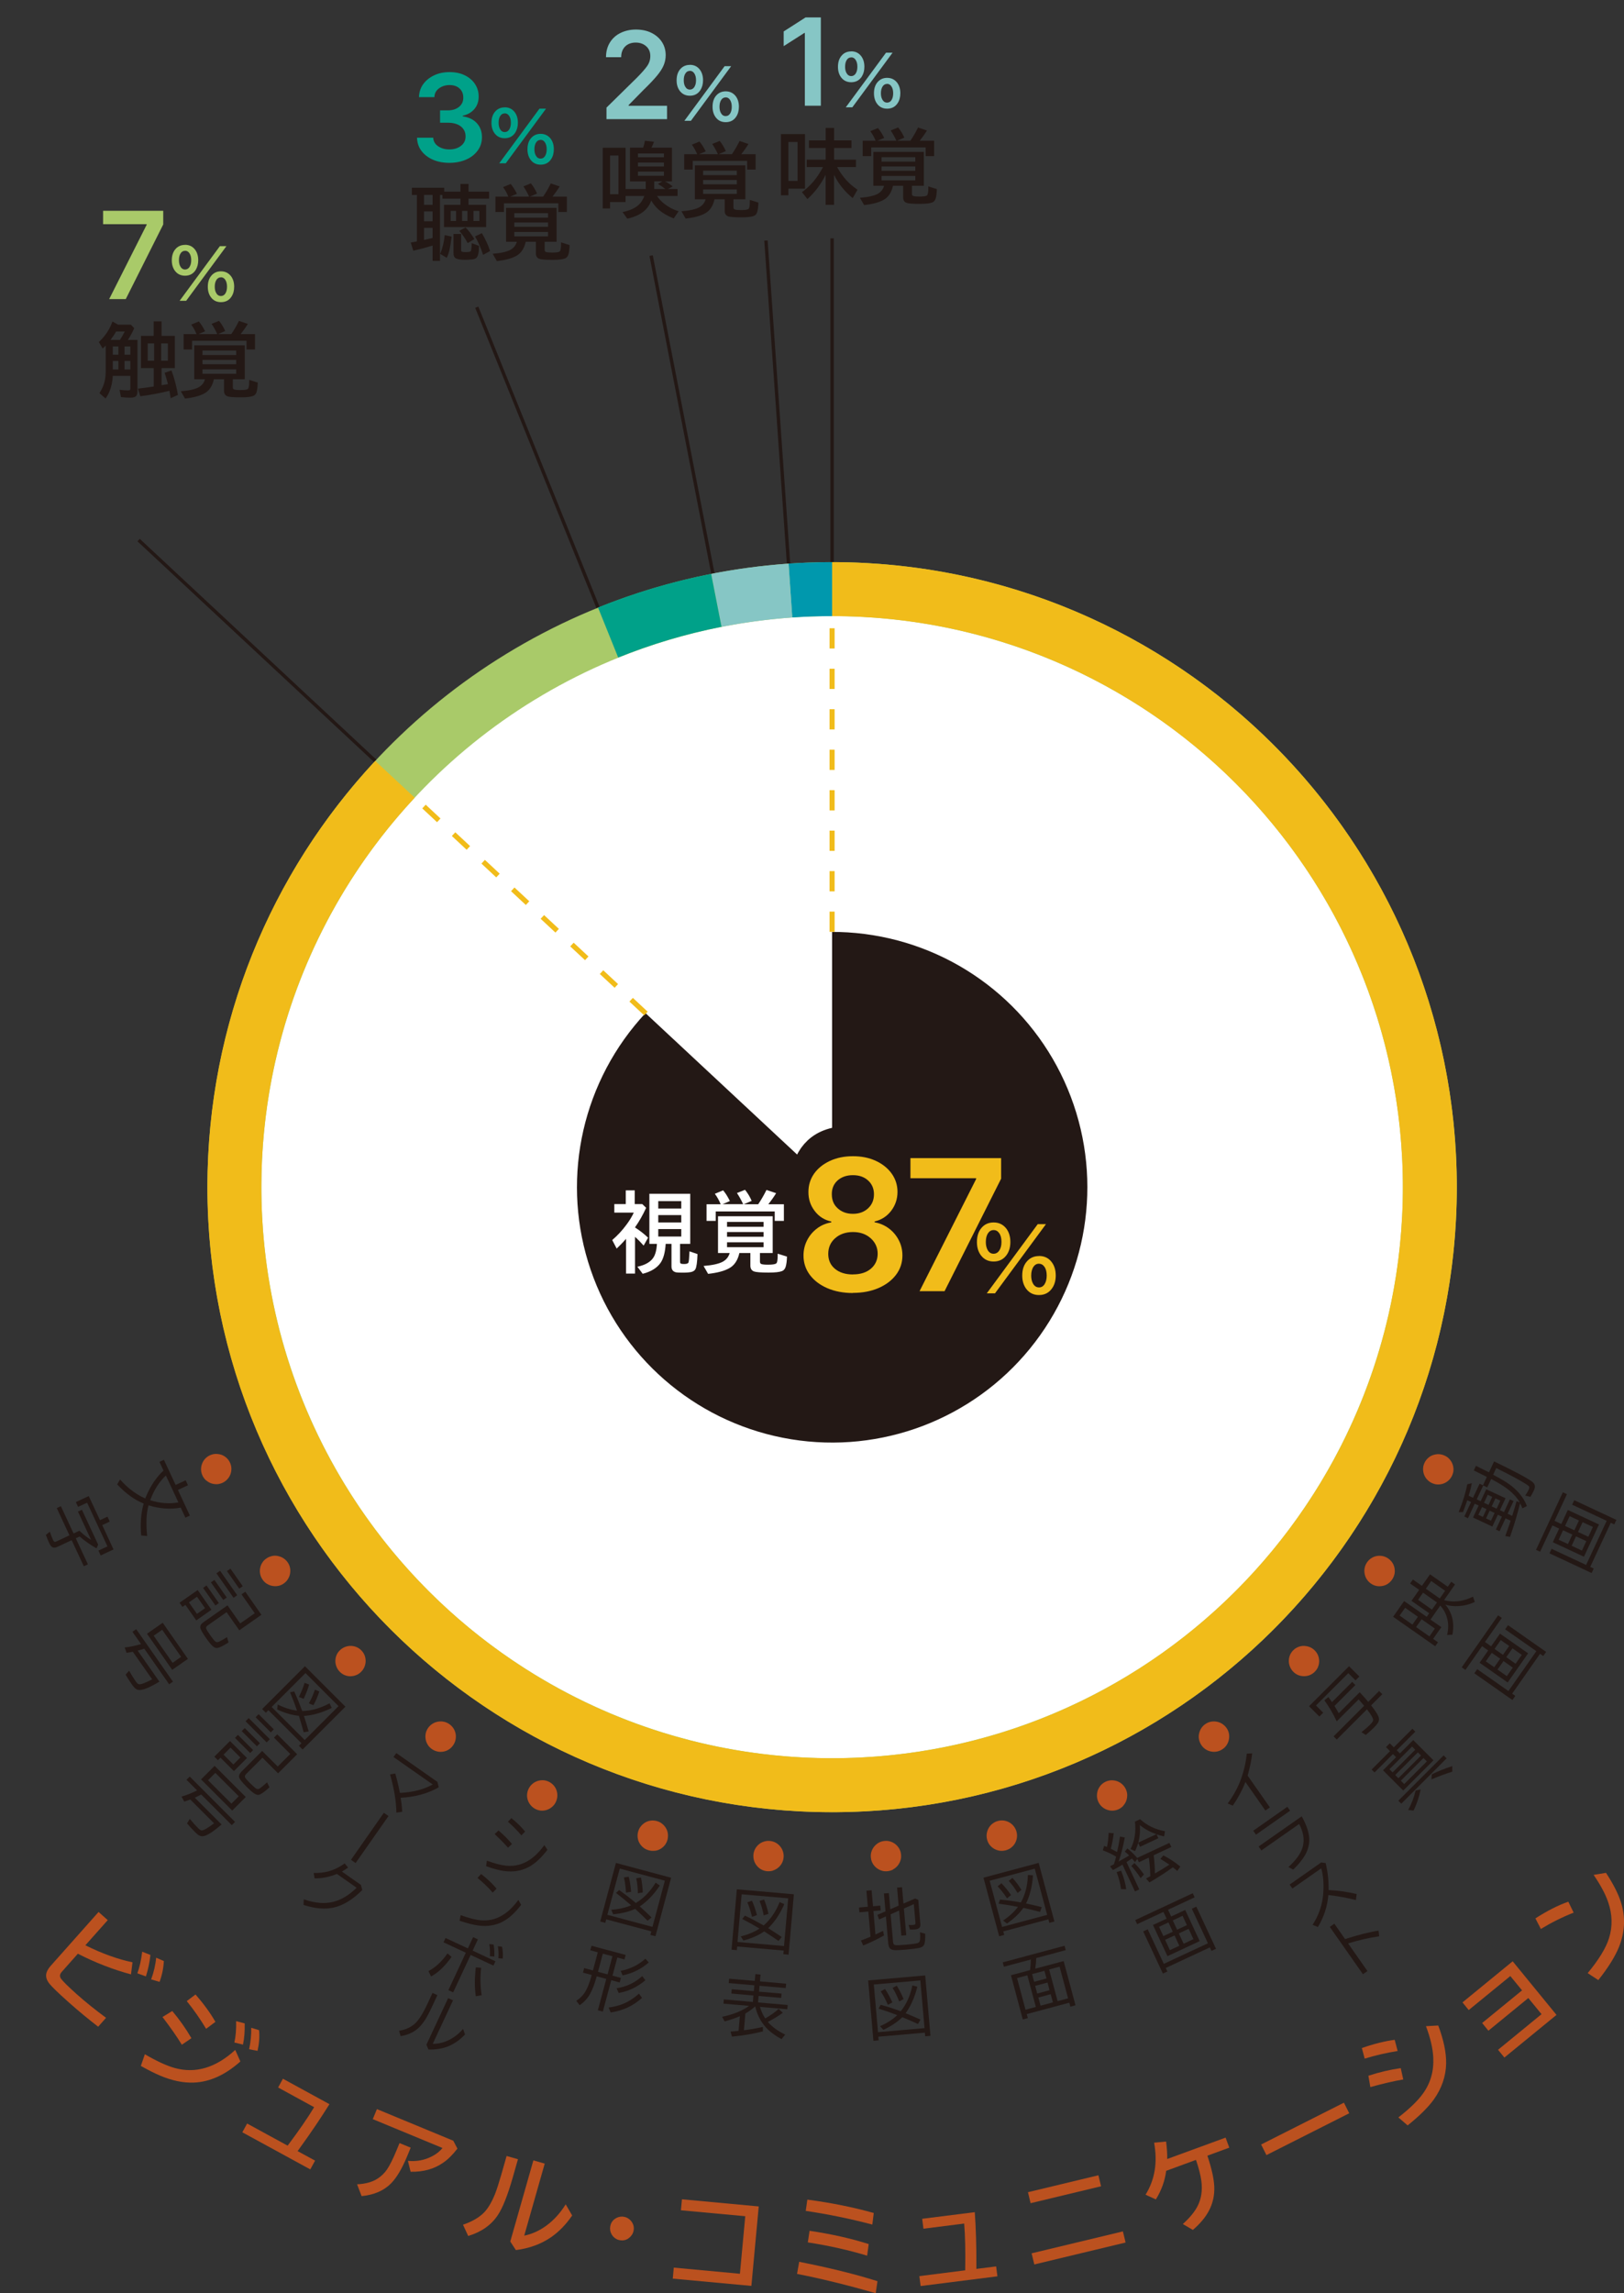 <?xml version="1.0" encoding="UTF-8"?>
<svg id="_レイヤー_2" data-name="レイヤー 2" xmlns="http://www.w3.org/2000/svg" viewBox="0 0 240.86 339.93">
  <rect x="0" y="0" width="240.86" height="339.93" fill="#333333" stroke="none"/>
  <g id="_情報90_視覚" data-name="情報90%視覚">
    <line x1="123.41" y1="175.98" x2="123.41" y2="35.33" fill="none" stroke="#231815" stroke-width=".5"/>
    <line x1="123.41" y1="175.98" x2="113.6" y2="35.66" fill="none" stroke="#231815" stroke-width=".5"/>
    <line x1="123.41" y1="175.98" x2="96.57" y2="37.89" fill="none" stroke="#231815" stroke-width=".5"/>
    <line x1="123.41" y1="175.98" x2="70.71" y2="45.54" fill="none" stroke="#231815" stroke-width=".5"/>
    <line x1="123.41" y1="175.98" x2="20.56" y2="80.06" fill="none" stroke="#231815" stroke-width=".5"/>
    <circle cx="123.41" cy="175.98" r="88.65" transform="translate(-1.34 .95) rotate(-.44)" fill="#fff" stroke="#a9ca69" stroke-width="8"/>
    <g>
      <g>
        <path d="M121.74,2.58v13.09h-2.37V4.88h-.07l-3.07,1.96v-2.18l3.25-2.08h2.26Z" fill="#86c6c5" stroke-width="0"/>
        <path d="M126.25,7.61c.63,0,1.12.24,1.49.73.31.42.46.94.46,1.56,0,.56-.13,1.04-.38,1.44-.36.57-.89.85-1.58.85-.61,0-1.1-.23-1.46-.68-.33-.42-.5-.95-.5-1.6,0-.77.22-1.37.67-1.8.34-.33.78-.49,1.29-.49ZM126.24,8.51c-.27,0-.49.12-.65.37-.17.25-.25.59-.25,1.02,0,.35.06.65.19.9.17.32.41.48.72.48.25,0,.46-.11.62-.32.19-.26.29-.61.29-1.06s-.09-.78-.27-1.04c-.16-.24-.38-.36-.64-.36ZM131.41,7.81h.97l-5.97,8.1h-.97l5.97-8.1ZM131.57,11.54c.61,0,1.09.23,1.46.68.33.42.5.95.5,1.6,0,.57-.13,1.06-.39,1.46-.36.56-.89.83-1.57.83-.63,0-1.13-.24-1.49-.73-.31-.42-.46-.94-.46-1.56,0-.76.22-1.35.65-1.77.35-.34.78-.51,1.31-.51ZM131.56,12.44c-.25,0-.46.11-.62.32-.19.26-.29.62-.29,1.06,0,.35.06.65.19.9.17.33.41.49.73.49.27,0,.49-.12.65-.37.17-.26.25-.6.25-1.02s-.09-.77-.27-1.03c-.16-.24-.38-.36-.64-.36Z" fill="#86c6c5" stroke-width="0"/>
      </g>
      <g>
        <path d="M119.39,19.88v8.09h-2.46v.98h-1.11v-9.07h3.57ZM116.93,21.05v5.77h1.36v-5.77h-1.36ZM124.16,24.77c.77,1.41,1.77,2.53,3.02,3.35l-.71,1.25c-1.18-.96-2.11-2.11-2.77-3.45v4.45h-1.25v-4.46c-.68,1.39-1.58,2.59-2.7,3.6l-.81-1.03c1.23-.87,2.28-2.11,3.12-3.71h-2.41v-1.11h2.81v-1.72h-2.48v-1.13h2.48v-1.85h1.25v1.85h2.57v1.13h-2.57v1.72h3.24v1.11h-2.78Z" fill="#231815" stroke-width="0"/>
        <path d="M135.25,27.54v1.18c0,.18.06.29.19.33.17.06.47.09.92.09.59,0,.96-.05,1.11-.16.14-.09.21-.47.21-1.14v-.21l1.27.4c-.02.62-.08,1.09-.18,1.4-.09.29-.26.49-.5.58-.35.14-.96.21-1.83.21-1.07,0-1.73-.05-2-.16-.32-.12-.49-.39-.49-.79v-1.73h-1.51c-.22,1-.68,1.69-1.38,2.08-.67.38-1.63.64-2.9.78l-.62-1.08c1.22-.1,2.09-.29,2.62-.58.49-.27.81-.66.96-1.2h-1.59v-5.03h7.49v5.03h-1.75ZM129.87,20.87c-.22-.54-.48-1.01-.79-1.42l1.13-.47c.33.39.64.88.93,1.46l-1,.42h2.81c-.28-.59-.56-1.1-.85-1.52l1.11-.45c.39.49.69,1,.91,1.51l-1.07.46h1.97c.39-.56.77-1.21,1.14-1.96l1.32.45c-.29.47-.64.97-1.07,1.51h2.13v2.28h-1.26v-1.29h-8.07v1.29h-1.26v-2.28h1.92ZM130.75,23.3v.66h5v-.66h-5ZM130.75,24.68v.64h5v-.64h-5ZM130.75,26.08v.66h5v-.66h-5Z" fill="#231815" stroke-width="0"/>
      </g>
    </g>
    <g>
      <g>
        <path d="M89.95,17.66v-1.71l4.54-4.46c.65-.66,1.14-1.21,1.47-1.67s.49-.96.49-1.51c0-.62-.21-1.1-.62-1.46s-.93-.54-1.55-.54-1.17.19-1.56.58-.59.92-.59,1.59h-2.25c0-.83.19-1.55.57-2.17s.9-1.09,1.57-1.42,1.43-.51,2.29-.51,1.65.16,2.31.49,1.18.78,1.55,1.35.56,1.22.56,1.96c0,.49-.09.97-.28,1.45s-.52,1-.99,1.57-1.13,1.27-1.98,2.09l-2.25,2.29v.1h5.7v1.98h-8.97Z" fill="#86c6c5" stroke-width="0"/>
        <path d="M102.32,9.61c.63,0,1.12.24,1.49.73.31.42.46.94.46,1.56,0,.56-.13,1.04-.38,1.44-.36.57-.89.85-1.58.85-.61,0-1.1-.23-1.46-.68-.33-.42-.5-.95-.5-1.6,0-.77.22-1.37.67-1.8.35-.33.78-.49,1.29-.49ZM102.31,10.51c-.27,0-.49.12-.65.37-.17.25-.25.59-.25,1.02,0,.35.06.65.19.9.17.32.41.48.72.48.25,0,.46-.11.62-.32.19-.26.29-.61.29-1.06s-.09-.78-.27-1.04c-.16-.24-.38-.36-.64-.36ZM107.47,9.81h.97l-5.97,8.1h-.97l5.97-8.1ZM107.63,13.54c.61,0,1.09.23,1.46.68.33.42.5.95.5,1.6,0,.57-.13,1.06-.39,1.46-.36.56-.89.83-1.57.83-.63,0-1.13-.24-1.49-.73-.31-.42-.46-.94-.46-1.56,0-.76.22-1.35.65-1.77.35-.34.78-.51,1.31-.51ZM107.62,14.44c-.25,0-.46.11-.62.32-.19.26-.29.62-.29,1.06,0,.35.06.65.19.9.17.33.41.49.73.49.27,0,.49-.12.65-.37.17-.26.25-.6.25-1.02s-.09-.77-.27-1.03c-.16-.24-.38-.36-.64-.36Z" fill="#86c6c5" stroke-width="0"/>
      </g>
      <g>
        <path d="M95.77,28.02v-1.13h-2.34v-5h1.96c.12-.36.21-.7.26-1.03l1.34.16c-.1.29-.22.58-.37.87h3.04v5h-1.03c.33.16.71.41,1.14.74l-.71.39h1.43v1.03h-3.05c.29.43.65.82,1.08,1.16.64.5,1.35.87,2.13,1.1l-.73,1.07c-.87-.34-1.6-.76-2.19-1.26-.43-.37-.81-.83-1.14-1.39-.19.54-.48,1-.87,1.38-.61.6-1.5,1.04-2.68,1.31l-.71-.98c1.02-.21,1.81-.56,2.37-1.05.36-.32.65-.76.86-1.34h-2.78v.9h-2.3v.95h-1.09v-9h3.39v6.12h2.99ZM90.48,23.05v5.74h1.25v-5.74h-1.25ZM94.62,22.75v.56h3.85v-.56h-3.85ZM94.62,24.1v.58h3.85v-.58h-3.85ZM94.62,25.44v.62h3.85v-.62h-3.85ZM97.03,28.02h1.65c-.36-.29-.72-.54-1.1-.76l.66-.38h-1.21v1.13Z" fill="#231815" stroke-width="0"/>
        <path d="M108.78,29.54v1.18c0,.18.06.29.19.33.17.06.47.09.92.09.59,0,.96-.05,1.11-.16.14-.09.21-.47.21-1.14v-.21l1.27.4c-.02.62-.08,1.09-.18,1.4-.09.29-.26.49-.5.58-.35.14-.96.21-1.83.21-1.07,0-1.73-.05-2-.16-.32-.12-.49-.39-.49-.79v-1.73h-1.51c-.22,1-.68,1.69-1.38,2.08-.67.38-1.63.64-2.9.78l-.62-1.08c1.22-.1,2.09-.29,2.62-.58.49-.27.81-.66.96-1.2h-1.59v-5.03h7.49v5.03h-1.75ZM103.4,22.87c-.22-.54-.48-1.01-.79-1.42l1.13-.47c.33.39.64.88.93,1.46l-1,.42h2.81c-.28-.59-.56-1.1-.85-1.52l1.11-.45c.39.49.69,1,.91,1.51l-1.07.46h1.97c.39-.56.77-1.21,1.14-1.96l1.32.45c-.29.47-.64.97-1.07,1.51h2.13v2.28h-1.26v-1.29h-8.07v1.29h-1.26v-2.28h1.92ZM104.28,25.3v.66h5v-.66h-5ZM104.28,26.68v.64h5v-.64h-5ZM104.28,28.08v.66h5v-.66h-5Z" fill="#231815" stroke-width="0"/>
      </g>
    </g>
    <g>
      <g>
        <path d="M66.65,24.14c-.92,0-1.74-.16-2.45-.47s-1.28-.75-1.7-1.31-.63-1.21-.65-1.95h2.4c.03.53.27.96.73,1.27s1.01.47,1.67.47c.7,0,1.27-.18,1.73-.54s.68-.83.67-1.41c0-.59-.23-1.08-.69-1.45s-1.12-.56-1.94-.56h-1.15v-1.83h1.15c.68,0,1.23-.17,1.66-.52s.64-.81.63-1.38c0-.55-.18-1-.55-1.34s-.86-.51-1.47-.51-1.13.16-1.57.48-.68.75-.69,1.31h-2.29c.02-.73.23-1.38.63-1.93s.95-.99,1.63-1.31,1.45-.47,2.29-.47,1.63.16,2.28.49,1.15.76,1.5,1.31.53,1.16.52,1.83c0,.73-.21,1.35-.64,1.85s-1.01.83-1.72.98v.1c.91.13,1.62.48,2.11,1.03s.74,1.23.74,2.05c0,.74-.2,1.39-.62,1.97s-.99,1.03-1.72,1.35-1.56.49-2.49.49Z" fill="#00a189" stroke-width="0"/>
        <path d="M74.86,15.91c.63,0,1.12.24,1.49.73.31.42.46.94.46,1.56,0,.56-.13,1.04-.38,1.44-.36.57-.89.85-1.58.85-.61,0-1.1-.23-1.46-.68-.33-.42-.5-.95-.5-1.6,0-.77.22-1.37.67-1.8.35-.33.78-.49,1.29-.49ZM74.85,16.81c-.27,0-.49.12-.65.37-.17.25-.25.59-.25,1.02,0,.35.06.65.19.9.17.32.41.48.72.48.25,0,.46-.11.62-.32.19-.26.29-.61.29-1.06s-.09-.78-.27-1.04c-.16-.24-.38-.36-.64-.36ZM80.01,16.11h.97l-5.97,8.1h-.97l5.97-8.1ZM80.18,19.84c.61,0,1.09.23,1.46.68.33.42.5.95.5,1.6,0,.57-.13,1.06-.39,1.46-.36.56-.89.83-1.57.83-.63,0-1.13-.24-1.49-.73-.31-.42-.46-.94-.46-1.56,0-.76.22-1.35.65-1.77.35-.34.78-.51,1.31-.51ZM80.17,20.74c-.25,0-.46.11-.62.32-.19.26-.29.62-.29,1.06,0,.35.06.65.19.9.17.33.41.49.73.49.27,0,.49-.12.65-.37.17-.26.25-.6.25-1.02s-.09-.77-.27-1.03c-.16-.24-.38-.36-.64-.36Z" fill="#00a189" stroke-width="0"/>
      </g>
      <g>
        <path d="M65.88,28.41h2.41v-1.14h1.2v1.14h3.05v1.03h-3.05v.92h2.61v3.3h-6.25v-3.3h2.44v-.92h-2.67v-.54h-.36v9.77h-1.1v-2.27c-1.04.32-2,.57-2.87.76l-.37-1.21c.32-.05.63-.11.91-.16v-6.89h-.74v-1.07h4.79v.58ZM64.16,28.89h-1.27v1.48h1.27v-1.48ZM64.16,31.34h-1.27v1.46h1.27v-1.46ZM64.16,33.78h-1.27v1.79c.54-.12.96-.21,1.27-.29v-1.51ZM65.29,37.63c.33-.8.56-1.72.67-2.78l1.02.22c-.1.86-.21,1.51-.31,1.95-.1.43-.23.83-.41,1.2l-.97-.58ZM66.84,31.27v1.49h.8v-1.49h-.8ZM67.26,34.68h1.13v2.36c0,.15.04.24.11.27.11.04.3.06.58.06.45,0,.7-.05.75-.16.07-.14.11-.47.13-1v-.16s1.08.39,1.08.39c0,.93-.13,1.52-.37,1.77-.12.12-.32.21-.61.24-.34.04-.71.06-1.12.06-.68,0-1.14-.08-1.39-.25-.19-.12-.29-.38-.29-.76v-2.82ZM69.36,36.03c-.39-.73-.81-1.33-1.24-1.81l.93-.5c.45.45.88,1.03,1.31,1.72l-1,.6ZM68.53,31.27v1.49h.8v-1.49h-.8ZM71.1,32.76v-1.49h-.88v1.49h.88ZM71.65,37.79c-.35-1.09-.75-2.01-1.2-2.74l1.02-.49c.56.96.97,1.85,1.21,2.65l-1.03.57Z" fill="#231815" stroke-width="0"/>
        <path d="M80.78,35.84v1.18c0,.18.06.29.19.33.17.06.47.09.92.09.59,0,.96-.05,1.11-.16.14-.09.21-.47.21-1.14v-.21l1.27.4c-.02.62-.08,1.09-.18,1.4-.09.29-.26.49-.5.58-.35.14-.96.21-1.83.21-1.07,0-1.73-.05-2-.16-.32-.12-.49-.39-.49-.79v-1.73h-1.51c-.22,1-.68,1.69-1.38,2.08-.67.38-1.63.64-2.9.78l-.62-1.08c1.22-.1,2.09-.29,2.62-.58.49-.27.81-.66.96-1.2h-1.59v-5.03h7.49v5.03h-1.75ZM75.4,29.16c-.22-.54-.48-1.01-.79-1.42l1.13-.47c.33.39.64.88.93,1.46l-1,.42h2.81c-.28-.59-.56-1.1-.85-1.52l1.11-.45c.39.49.69,1,.91,1.51l-1.07.46h1.97c.39-.56.77-1.21,1.14-1.96l1.32.45c-.29.47-.64.97-1.07,1.51h2.13v2.28h-1.26v-1.29h-8.07v1.29h-1.26v-2.28h1.92ZM76.28,31.6v.66h5v-.66h-5ZM76.28,32.98v.64h5v-.64h-5ZM76.28,34.38v.66h5v-.66h-5Z" fill="#231815" stroke-width="0"/>
      </g>
    </g>
    <g>
      <g>
        <path d="M16.19,44.34l5.56-11.02v-.09h-6.46v-1.98h8.92v2.02l-5.56,11.07h-2.46Z" fill="#a9ca69" stroke-width="0"/>
        <path d="M27.45,36.29c.63,0,1.12.24,1.49.73.31.42.46.94.46,1.56,0,.56-.13,1.04-.38,1.44-.36.57-.89.85-1.58.85-.61,0-1.1-.23-1.46-.68-.33-.42-.5-.95-.5-1.6,0-.77.22-1.37.67-1.8.35-.33.78-.49,1.29-.49ZM27.44,37.18c-.27,0-.49.12-.65.37-.17.25-.25.59-.25,1.02,0,.35.06.65.19.9.17.32.41.48.72.48.25,0,.46-.11.62-.32.19-.26.29-.61.29-1.06s-.09-.78-.27-1.04c-.16-.24-.38-.36-.64-.36ZM32.61,36.49h.97l-5.97,8.1h-.97l5.97-8.1ZM32.77,40.22c.61,0,1.09.23,1.46.68.33.42.5.95.5,1.6,0,.57-.13,1.06-.39,1.46-.36.56-.89.83-1.57.83-.63,0-1.13-.24-1.49-.73-.31-.42-.46-.94-.46-1.56,0-.76.22-1.35.65-1.77.35-.34.78-.51,1.31-.51ZM32.76,41.11c-.25,0-.46.11-.62.32-.19.26-.29.62-.29,1.06,0,.35.06.65.19.9.17.33.41.49.73.49.27,0,.49-.12.65-.37.17-.26.25-.6.25-1.02s-.09-.77-.27-1.03c-.16-.24-.38-.36-.64-.36Z" fill="#a9ca69" stroke-width="0"/>
      </g>
      <g>
        <path d="M18.97,50.39h1.42v7.59c0,.32-.06.55-.18.7-.14.18-.43.27-.87.27s-.93-.03-1.4-.09l-.21-1.08c.48.06.9.09,1.26.09.17,0,.27-.03.3-.08.03-.04.04-.12.04-.24v-1.83h-2.6c-.08,1.37-.44,2.48-1.07,3.35l-.91-.79c.4-.62.67-1.25.8-1.89.09-.44.13-.94.13-1.49v-3.67c-.14.15-.3.29-.46.43l-.56-.96c.93-.86,1.61-1.88,2.02-3.04l.83.47h1.91l.49.52c-.28.62-.59,1.2-.94,1.74ZM17.79,50.39c.3-.47.54-.89.71-1.25h-1.28c-.26.46-.54.87-.83,1.25h1.39ZM17.56,51.36h-.83v1.22h.83v-1.22ZM16.73,54.77h.83v-1.27h-.83v1.27ZM18.47,51.36v1.22h.86v-1.22h-.86ZM18.47,54.77h.86v-1.27h-.86v1.27ZM22.79,49.79v-2.15h1.17v2.15h1.97v4.78h-1.97v2.53c.19-.03.5-.08.95-.16-.14-.54-.3-1.1-.49-1.68l1.01-.35c.44,1.19.76,2.4.96,3.63l-1.07.49c-.07-.43-.13-.8-.19-1.1-1.46.36-2.9.63-4.32.81l-.35-1.13c.99-.12,1.77-.22,2.34-.32v-2.72h-1.89v-4.78h1.89ZM21.91,50.91v2.56h.95v-2.56h-.95ZM24.9,53.47v-2.56h-1v2.56h1Z" fill="#231815" stroke-width="0"/>
        <path d="M34.53,56.22v1.18c0,.18.06.29.19.33.17.06.47.09.92.09.59,0,.96-.05,1.11-.16.14-.09.21-.47.21-1.14v-.21l1.27.4c-.02.62-.08,1.09-.18,1.4-.09.29-.26.49-.5.58-.35.14-.96.21-1.83.21-1.07,0-1.73-.05-2-.16-.32-.12-.49-.39-.49-.79v-1.73h-1.51c-.22,1-.68,1.69-1.38,2.08-.67.38-1.63.64-2.9.78l-.62-1.08c1.22-.1,2.09-.29,2.62-.58.49-.27.81-.66.96-1.2h-1.59v-5.03h7.49v5.03h-1.75ZM29.15,49.54c-.22-.54-.48-1.01-.79-1.42l1.13-.47c.33.39.64.88.93,1.46l-1,.42h2.81c-.28-.59-.56-1.1-.85-1.52l1.11-.45c.39.49.69,1,.91,1.51l-1.07.46h1.97c.39-.56.77-1.21,1.14-1.96l1.32.45c-.29.47-.64.97-1.07,1.51h2.13v2.28h-1.26v-1.29h-8.07v1.29h-1.26v-2.28h1.92ZM30.03,51.97v.66h5v-.66h-5ZM30.03,53.35v.64h5v-.64h-5ZM30.03,54.75v.66h5v-.66h-5Z" fill="#231815" stroke-width="0"/>
      </g>
    </g>
    <path d="M58.58,115.52c-14.77,15.84-23.82,37.09-23.82,60.46,0,48.96,39.69,88.65,88.65,88.65s88.65-39.69,88.65-88.65-39.69-88.65-88.65-88.65" fill="none" stroke="#f1bc1a" stroke-width="8"/>
    <path d="M117.23,87.54c2.04-.14,4.1-.21,6.18-.21" fill="#fff" stroke="#0098ad" stroke-width="8"/>
    <path d="M106.25,88.99c3.59-.7,7.25-1.19,10.98-1.45" fill="#fff" stroke="#86c6c5" stroke-width="8"/>
    <path d="M90.19,93.76c5.13-2.07,10.5-3.68,16.05-4.77" fill="#fff" stroke="#00a189" stroke-width="8"/>
    <circle cx="123.41" cy="175.98" r="37.85" transform="translate(-70.06 269.61) rotate(-80.78)" fill="#231815" stroke-width="0"/>
    <g>
      <g>
        <path d="M30.56,219.45c-.22-.2-.4-.44-.53-.72-.13-.28-.2-.57-.21-.87s.04-.58.14-.86.25-.52.44-.74c.2-.22.44-.4.72-.53.28-.13.57-.2.87-.21.29,0,.58.04.85.13s.52.25.74.44c.22.2.4.44.53.72.13.28.2.57.21.87,0,.3-.04.58-.14.85-.1.27-.25.52-.45.74-.2.22-.44.4-.72.53-.28.13-.57.2-.86.21-.3,0-.58-.04-.86-.14-.27-.1-.52-.25-.74-.45Z" fill="#bb511f" stroke-width="0"/>
        <path d="M26.81,223.48c-.73.14-1.5.19-2.32.13-.85-.06-1.67-.22-2.46-.47-.33,1.17-.4,2.69-.2,4.55l-.89-.08c-.16-1.76-.03-3.34.37-4.73-1.37-.56-2.68-1.5-3.93-2.84l.43-.73c.47.54.96,1.01,1.48,1.43.76.6,1.49,1.05,2.19,1.36.02.01.04.02.06.03.59-1.5,1.36-2.74,2.29-3.73.12-.12.26-.26.42-.41l-.6-1.29.66-.31,1.74,3.73,1.49-.69.34.74-1.49.69,1.77,3.8-.66.31-.69-1.47ZM26.46,222.71l-1.86-3.99c-.98.93-1.74,2.11-2.28,3.56l-.04.11c1.43.45,2.82.56,4.18.32Z" fill="#231815" stroke-width="0"/>
        <path d="M11.8,227.77l-.56.26,1.8,3.86-.61.28-1.8-3.86-2.14,1c-.27.13-.5.14-.7.05-.18-.09-.34-.29-.49-.62-.16-.35-.33-.75-.5-1.21l.59-.48c.18.52.33.92.46,1.19.09.19.18.3.26.32.06.01.15-.01.27-.07l1.92-.9-1.88-4.04.61-.28,1.88,4.04.86-.4.07.06c.59.55,1.15.99,1.67,1.29l-1.95-4.19.59-.27,2.41,5.17-.25.55c-.92-.52-1.75-1.11-2.5-1.76ZM15.16,226.07l1.68,3.61-1.91.89-.33-.72,1.34-.62-3.02-6.48-1.34.62-.33-.71,1.91-.89,1.67,3.57,1.11-.52.34.73-1.11.52Z" fill="#231815" stroke-width="0"/>
      </g>
      <g>
        <path d="M39.59,234.78c-.25-.16-.47-.36-.64-.62-.18-.25-.3-.53-.36-.82s-.07-.58-.01-.87c.05-.29.15-.56.31-.81.15-.25.36-.47.62-.64.26-.18.53-.29.82-.36s.58-.07.86-.01.56.15.81.31c.25.16.47.36.65.61.18.25.3.53.36.82.06.29.06.58.01.87s-.15.55-.31.81-.36.47-.61.65-.52.3-.81.36-.58.06-.87.01c-.29-.05-.56-.15-.81-.31Z" fill="#bb511f" stroke-width="0"/>
        <path d="M31.36,238.62l-2.25,1.58-1.61-2.3-.44.3-.43-.62,2.69-1.88,2.04,2.92ZM29.22,236.69l-1.2.84,1.19,1.7,1.2-.84-1.19-1.7ZM33.61,238.98l-2.8,1.96c-.2.14-.28.3-.23.46.04.15.23.47.57.95.35.5.61.83.78.97.15.13.34.14.57.03.28-.13.67-.36,1.17-.67l.22.79c-.85.54-1.43.82-1.74.82-.21,0-.43-.1-.65-.31-.26-.25-.58-.65-.97-1.21-.53-.76-.81-1.27-.83-1.52-.03-.28.13-.54.47-.78l3.57-2.5,1.88,2.68,2.16-1.51-1.96-2.8.56-.39,2.39,3.42-3.28,2.3-1.88-2.68ZM30.63,235.02l1.83,2.61-.51.36-1.83-2.61.51-.36ZM31.8,234.2l1.83,2.61-.52.36-1.83-2.61.52-.36ZM32.64,232.84l2.54,3.63-.54.38-2.54-3.63.54-.38ZM34.18,232.53l1.82,2.6-.52.36-1.82-2.6.52-.36Z" fill="#231815" stroke-width="0"/>
        <path d="M21.41,244.39c-.34.11-.67.21-.99.29l3.22,4.6c-1.13.68-2.01,1.09-2.64,1.21-.35.07-.63.02-.86-.15-.16-.11-.35-.32-.56-.62-.36-.51-.68-1-.95-1.48l.52-.58c.35.62.68,1.15.98,1.58.18.25.33.39.47.42.27.06.93-.18,1.97-.72l-2.87-4.09c-.3.06-.61.11-.93.15l-.28-.79c.73-.07,1.54-.24,2.43-.5l-1.28-1.82.56-.39,5.45,7.78-.56.39-3.69-5.27ZM27.87,245.9l-2.33,1.63-3.74-5.35,2.33-1.63,3.74,5.35ZM24.05,241.59l-1.26.88,2.81,4.02,1.26-.89-2.81-4.02Z" fill="#231815" stroke-width="0"/>
      </g>
      <g>
        <path d="M51.14,248.32c-.27-.11-.52-.28-.74-.5-.22-.22-.38-.47-.49-.74-.11-.27-.17-.56-.17-.85s.05-.58.16-.85.27-.52.5-.74c.22-.22.47-.38.74-.49.27-.11.56-.17.85-.17s.57.05.85.16c.27.11.52.27.74.49.22.22.38.47.49.74s.16.56.16.85-.06.57-.17.85c-.11.27-.27.52-.49.74s-.46.39-.74.5c-.27.11-.56.16-.85.17-.29,0-.58-.05-.85-.17Z" fill="#bb511f" stroke-width="0"/>
        <path d="M51.23,252.99l-6.35,6.35-.55-.55.38-.38-4.9-4.9-.38.38-.55-.55,6.35-6.35,6,6ZM45.31,248.01l-5.02,5.02,4.9,4.9,5.02-5.02-4.9-4.9ZM44.06,253.59c-.3-.88-.65-1.79-1.04-2.73l.62-.13c.4.88.77,1.78,1.11,2.7l.07.2c1.34-.02,2.69-.4,4.05-1.14l.33.68c-1.17.58-2.32.96-3.45,1.12-.26.04-.49.06-.67.07.26.82.5,1.58.7,2.29l-.74.13c-.23-.85-.46-1.64-.69-2.36l-.02-.08c-1.01-.09-2.08-.4-3.23-.94l.09-.73c.98.49,1.94.79,2.88.91ZM44.33,251.55c.4-.82.68-1.52.84-2.1l.68.26c-.19.67-.46,1.37-.81,2.11l-.71-.27ZM45.8,252.51c.38-.67.68-1.35.9-2.04l.66.26c-.22.7-.51,1.38-.87,2.04l-.69-.27Z" fill="#231815" stroke-width="0"/>
        <path d="M36.63,260.6l-1.94,1.94-1.99-1.99-.38.38-.53-.53,2.32-2.32,2.52,2.52ZM34.19,259.06l-1.04,1.04,1.46,1.46,1.04-1.04-1.46-1.46ZM35.29,257.17l2.25,2.25-.44.44-2.25-2.25.44-.44ZM38.92,260.56l-2.42,2.42c-.17.17-.22.34-.15.5.07.14.31.42.73.84.44.43.75.71.93.82.17.1.36.08.57-.07.25-.18.6-.47,1.03-.87l.36.74c-.75.68-1.27,1.05-1.57,1.11-.21.04-.44-.03-.69-.19-.3-.2-.68-.54-1.16-1.02-.65-.65-1.01-1.11-1.08-1.36-.07-.27.04-.55.33-.85l3.08-3.08,2.31,2.31,1.86-1.86-2.42-2.42.49-.49,2.95,2.95-2.83,2.83-2.31-2.31ZM36.3,256.16l2.25,2.25-.45.45-2.25-2.25.45-.45ZM36.89,254.68l3.13,3.13-.47.47-3.13-3.13.47-.47ZM38.36,254.1l2.25,2.25-.45.45-2.25-2.25.45-.45Z" fill="#231815" stroke-width="0"/>
        <path d="M29.82,266.02c-.31.17-.62.32-.93.46l3.97,3.97c-.99.87-1.79,1.42-2.39,1.65-.33.13-.62.13-.88,0-.18-.08-.4-.26-.66-.52-.44-.44-.84-.87-1.19-1.29l.41-.67c.45.55.87,1.01,1.24,1.38.22.22.4.33.54.33.28,0,.88-.34,1.82-1.05l-3.53-3.53c-.28.11-.58.21-.89.31l-.41-.74c.7-.2,1.47-.5,2.31-.92l-1.57-1.57.48-.48,6.72,6.72-.48.48-4.55-4.55ZM36.45,266.38l-2.01,2.01-4.62-4.62,2.01-2.01,4.62,4.62ZM31.94,262.8l-1.09,1.09,3.47,3.47,1.09-1.09-3.47-3.47Z" fill="#231815" stroke-width="0"/>
      </g>
      <g>
        <path d="M64.87,259.63c-.29-.06-.56-.18-.82-.36-.25-.18-.46-.39-.61-.64-.16-.25-.26-.52-.31-.81-.05-.29-.05-.58.01-.87.06-.29.18-.56.36-.82.18-.25.4-.46.65-.61.25-.16.52-.26.81-.31.29-.05.58-.05.87.01.29.06.56.18.82.36.25.18.46.39.62.65.16.25.26.52.31.81.05.29.04.57-.02.86s-.18.56-.36.82c-.18.26-.39.46-.64.62-.25.16-.52.26-.81.31s-.58.05-.87-.01Z" fill="#bb511f" stroke-width="0"/>
        <path d="M58.77,259.86l6.11,4.28.19.8c-1.61.92-3.49,1.44-5.64,1.55.13.85.2,1.55.22,2.08l-.86.12c-.03-1.72-.35-3.6-.94-5.66l.77-.14c.23.77.46,1.73.69,2.88,1.92-.09,3.54-.51,4.87-1.25l-5.82-4.07.41-.58Z" fill="#231815" stroke-width="0"/>
        <path d="M56.93,268.72l.69.48-4.88,6.97-.69-.48,4.88-6.97Z" fill="#231815" stroke-width="0"/>
        <path d="M53.53,279.41l.2.76c-1.43,1.43-2.85,2.29-4.26,2.6-1.29.28-2.77.15-4.45-.39l.03-.84c1.61.57,3.05.7,4.33.39,1.21-.29,2.38-.99,3.51-2.1l-2.92-2.05c-1.09.45-2.2.67-3.31.66l-.14-.8c.78.02,1.5-.06,2.16-.23.84-.23,1.65-.62,2.44-1.19l.51.62c-.32.23-.63.42-.92.59l2.82,1.98Z" fill="#231815" stroke-width="0"/>
      </g>
      <g>
        <path d="M80.35,268.4c-.3,0-.58-.08-.87-.21-.28-.13-.52-.31-.72-.53-.2-.22-.35-.47-.45-.74s-.15-.56-.14-.85.08-.58.21-.87c.13-.28.31-.52.53-.72.22-.2.47-.35.74-.45s.56-.14.85-.14c.3,0,.58.08.87.21.28.13.52.31.72.53.2.22.35.47.44.74.1.27.14.56.13.85s-.08.58-.21.87c-.13.28-.3.52-.53.72-.22.2-.47.35-.74.45-.27.1-.56.15-.86.14Z" fill="#bb511f" stroke-width="0"/>
        <path d="M72.22,275.82c1.12.41,2.07.66,2.83.74,1.29.13,2.48-.17,3.57-.91.73-.5,1.44-1.21,2.11-2.14l.46.69c-.83,1.09-1.66,1.89-2.5,2.4-1.01.61-2.14.88-3.39.8-.88-.05-1.95-.31-3.21-.77l.12-.81ZM75.34,273.89c-.51-.59-1.17-1.26-1.98-2.02l.58-.53c.77.66,1.43,1.32,1.99,2l-.58.55ZM77.33,272.07c-.57-.69-1.24-1.36-2-2.03l.52-.53c.81.65,1.48,1.31,2.03,1.99l-.55.56Z" fill="#231815" stroke-width="0"/>
        <path d="M68.32,283.89c1.24.45,2.26.71,3.07.77,2.08.16,3.91-.85,5.49-3.03l.41.73c-.88,1.17-1.79,2-2.72,2.49-1.03.54-2.18.74-3.46.6-.79-.09-1.77-.33-2.95-.73l.17-.84ZM73.07,280.55c-.67-.78-1.42-1.5-2.26-2.18l.55-.58c1.01.8,1.77,1.53,2.29,2.18l-.58.58Z" fill="#231815" stroke-width="0"/>
        <path d="M63.54,292.19c1.05-.55,1.99-1.42,2.83-2.63l.6.52c-.97,1.37-1.98,2.33-3.04,2.9l-.38-.79ZM70.17,287.15l.71.33-.78,1.67,3.38,1.58-.3.64-3.38-1.58-2.59,5.55-.71-.33,2.59-5.55-3.31-1.54.3-.64,3.31,1.54.78-1.67ZM70.57,295.91c-.19-1.24-.19-2.66,0-4.28l.79.07c-.16,1.36-.13,2.72.07,4.06l-.86.15ZM72.66,289.97c.04-.58.01-1.18-.09-1.79l.64.07c.1.65.14,1.24.1,1.78l-.65-.06ZM73.92,290.29c.05-.66.02-1.26-.08-1.79l.62.07c.12.59.15,1.17.1,1.76l-.64-.05Z" fill="#231815" stroke-width="0"/>
        <path d="M64.15,295.42l.72.33-.72,1.55c-.44.95-.81,1.66-1.12,2.13-.39.6-.78,1.05-1.18,1.37-.69.55-1.51.89-2.44,1.02l-.22-.79c1.06-.17,1.89-.58,2.5-1.21.52-.54,1.1-1.48,1.73-2.83l.73-1.58ZM66.47,296.19l.72.33-3.01,6.45c.77,0,1.5-.16,2.21-.48.85-.38,1.61-.95,2.29-1.73l.29.82c-.77.81-1.6,1.39-2.49,1.75-.86.35-1.84.51-2.92.48l-.32-.71,3.23-6.92Z" fill="#231815" stroke-width="0"/>
      </g>
      <g>
        <path d="M97.12,274.34c-.29.04-.59.02-.89-.06-.3-.08-.57-.21-.8-.39-.23-.18-.42-.4-.57-.65-.15-.25-.24-.53-.28-.82-.04-.29-.02-.59.06-.89.08-.3.21-.57.4-.8.18-.23.4-.42.65-.57s.52-.24.82-.28.59-.02.89.06c.3.08.57.21.8.4.23.18.42.4.57.65s.24.52.28.82.02.59-.05.89c-.08.3-.21.57-.39.8-.18.23-.4.42-.65.57-.25.15-.53.24-.82.28Z" fill="#bb511f" stroke-width="0"/>
        <path d="M99.54,278.34l-2.33,8.68-.75-.2.14-.52-6.69-1.79-.14.52-.75-.2,2.33-8.68,8.2,2.2ZM91.92,276.99l-1.84,6.85,6.69,1.79,1.84-6.85-6.69-1.79ZM93.63,282.45c-.7-.61-1.46-1.23-2.27-1.85l.47-.43c.79.56,1.56,1.15,2.31,1.78l.16.14c1.15-.69,2.13-1.69,2.94-3.01l.62.42c-.72,1.09-1.53,1.99-2.43,2.7-.21.17-.39.3-.55.39.64.58,1.22,1.12,1.75,1.64l-.58.49c-.63-.62-1.22-1.19-1.78-1.7l-.06-.06c-.92.42-2,.69-3.27.8l-.28-.67c1.1-.07,2.08-.29,2.95-.66ZM92.85,280.55c-.06-.91-.17-1.65-.32-2.24l.72-.11c.17.67.29,1.42.35,2.23l-.75.12ZM94.6,280.64c0-.77-.08-1.51-.24-2.22l.7-.1c.16.71.25,1.45.27,2.21l-.73.11Z" fill="#231815" stroke-width="0"/>
        <path d="M91.56,290.17l-.72,2.69,1.25.34-.18.67-1.25-.34-1.25,4.66-.74-.2,1.25-4.65-1.42-.38c-.29,1.07-.61,1.92-.96,2.56-.38.69-.9,1.27-1.57,1.72l-.5-.65c.51-.33.91-.72,1.21-1.16.41-.61.77-1.5,1.08-2.67l-1.3-.35.18-.67,1.3.35.72-2.69-1.11-.3.18-.67,5.07,1.36-.18.67-1.07-.29ZM90.83,289.98l-1.42-.38-.72,2.69,1.42.38.72-2.69ZM90.28,297.58c.83-.1,1.59-.3,2.28-.6.77-.33,1.5-.82,2.21-1.45l.45.63c-1.31,1.18-2.86,1.9-4.65,2.16l-.3-.73ZM91.45,294.73c1.45-.22,2.72-.82,3.8-1.8l.47.61c-1.18,1-2.5,1.63-3.96,1.89l-.31-.7ZM92.06,292.15c1.43-.28,2.65-.89,3.66-1.8l.5.55c-1.08.96-2.37,1.61-3.88,1.92l-.29-.67Z" fill="#231815" stroke-width="0"/>
      </g>
      <g>
        <path d="M114.67,277.28c-.28.09-.58.12-.89.1-.31-.03-.59-.11-.85-.25-.26-.14-.48-.32-.67-.55-.19-.22-.33-.48-.42-.76-.09-.28-.12-.58-.1-.89.03-.31.11-.59.25-.85.14-.26.32-.48.54-.67.22-.19.48-.33.76-.42.28-.09.58-.13.88-.1.31.03.59.11.86.25.26.14.48.32.67.55.19.22.33.47.42.76.09.28.13.58.1.88-.03.31-.11.59-.25.85-.14.26-.32.48-.55.67s-.48.33-.76.42Z" fill="#bb511f" stroke-width="0"/>
        <path d="M117.74,280.8l-.78,8.95-.78-.07.05-.54-6.9-.6-.05.54-.78-.07.78-8.95,8.46.74ZM110,280.8l-.62,7.07,6.9.6.62-7.07-6.9-.6ZM112.64,285.88c-.8-.48-1.65-.96-2.55-1.42l.39-.5c.87.41,1.73.86,2.59,1.35l.19.11c1.01-.88,1.8-2.03,2.37-3.47l.69.31c-.52,1.2-1.16,2.22-1.92,3.08-.18.2-.34.36-.47.48.73.46,1.4.89,2.01,1.31l-.48.58c-.73-.5-1.41-.96-2.05-1.36l-.07-.05c-.83.58-1.85,1.03-3.08,1.35l-.4-.61c1.07-.26,2-.64,2.79-1.16ZM111.54,284.14c-.22-.88-.46-1.6-.7-2.15l.69-.24c.28.63.53,1.34.73,2.14l-.72.25ZM113.27,283.93c-.14-.76-.34-1.47-.62-2.14l.67-.22c.28.67.5,1.38.65,2.12l-.7.24Z" fill="#231815" stroke-width="0"/>
        <path d="M111.99,297.42c-.41.39-.89.73-1.44,1.05l-.22,2.48c.8-.09,1.74-.25,2.82-.49v.66c-1.39.36-2.93.62-4.59.78l-.21-.75c.49-.04.89-.07,1.19-.11l.19-2.17c-.66.29-1.41.55-2.26.77l-.37-.68c1.66-.35,2.99-.88,4-1.62l-3.8-.33.05-.63,4.31.38.08-.96-3.27-.29.06-.64,3.27.29.08-.87-3.8-.33.06-.65,3.8.33.09-1.01.77.07-.09,1.01,3.88.34-.06.65-3.88-.34-.08.87,3.35.29-.06.64-3.35-.29-.08.96,4.39.38-.05.63-4.06-.35c.19.64.45,1.21.78,1.71.74-.42,1.41-.88,1.99-1.41l.62.57c-.56.42-1.3.88-2.22,1.36.6.71,1.46,1.33,2.57,1.88l-.54.67c-.82-.45-1.47-.91-1.96-1.37-.95-.9-1.6-2.05-1.95-3.47Z" fill="#231815" stroke-width="0"/>
      </g>
      <g>
        <path d="M132.46,277.13c-.26.14-.55.22-.86.25-.31.03-.6,0-.88-.1-.28-.09-.53-.23-.76-.42s-.41-.41-.55-.67c-.14-.26-.22-.54-.25-.86-.03-.31,0-.6.1-.89.09-.28.23-.53.42-.75.19-.22.41-.41.67-.55.26-.14.54-.22.85-.25.31-.03.6,0,.89.1.28.09.53.23.76.42.22.19.4.41.54.67.14.26.22.54.25.85s0,.6-.1.88c-.09.28-.23.53-.42.76-.19.22-.41.41-.67.54Z" fill="#bb511f" stroke-width="0"/>
        <path d="M128.71,282.64l-.21-2.37.77-.07.21,2.37,1.08-.09.06.71-1.08.09.3,3.48c.33-.15.71-.33,1.13-.54l.14.68c-.95.54-1.98,1.04-3.08,1.49l-.34-.74c.44-.16.91-.35,1.42-.56l-.33-3.74-1.32.12-.06-.71,1.32-.12ZM132.09,283.78l.36,4.07c.02.27.12.43.28.47.18.05.73.03,1.65-.05.89-.08,1.47-.16,1.72-.24.18-.06.29-.18.33-.35.06-.27.06-.69.02-1.25l.77.21c.03.88-.04,1.45-.2,1.7-.13.21-.36.34-.7.41-.5.1-1.19.18-2.06.26-.83.07-1.38.09-1.67.06-.36-.04-.6-.18-.72-.43-.06-.13-.11-.32-.13-.54l-.35-4.02-1.01.45-.25-.68,1.2-.52-.23-2.65.73-.06.21,2.4,1.24-.54-.23-2.67.73-.06.21,2.43,1.74-.76.46.2.31,3.58c.02.23-.02.42-.12.54-.12.15-.34.24-.66.27-.26.02-.52.03-.77.01l-.19-.68c.25.02.48.03.7,0,.16-.01.26-.06.29-.13.02-.05.03-.13.02-.23l-.24-2.72-1.47.65.35,3.96-.73.06-.33-3.72-1.24.55Z" fill="#231815" stroke-width="0"/>
        <path d="M137.22,292.83l.78,8.95-.78.07-.05-.54-6.9.6.05.54-.78.07-.78-8.95,8.46-.74ZM129.6,294.17l.62,7.07,6.9-.6-.62-7.07-6.9.6ZM133.07,298.71c-.87-.34-1.79-.66-2.76-.96l.3-.57c.93.25,1.86.55,2.78.88l.2.08c.84-1.04,1.42-2.32,1.73-3.83l.73.19c-.31,1.27-.76,2.39-1.36,3.37-.14.23-.27.41-.38.56.8.32,1.53.64,2.21.94l-.37.66c-.8-.37-1.55-.7-2.25-.98l-.08-.03c-.72.71-1.65,1.33-2.8,1.87l-.5-.54c1.01-.44,1.86-.98,2.54-1.62ZM131.69,297.19c-.37-.83-.73-1.5-1.07-2l.64-.35c.39.57.75,1.23,1.09,1.98l-.66.37ZM133.36,296.68c-.27-.72-.59-1.39-.98-2l.62-.33c.39.62.73,1.28,1.01,1.98l-.65.36Z" fill="#231815" stroke-width="0"/>
      </g>
      <g>
        <path d="M149.96,273.89c-.23.18-.5.31-.8.39s-.6.1-.89.06-.57-.14-.82-.28c-.25-.15-.47-.33-.66-.57-.18-.23-.31-.5-.39-.8-.08-.3-.1-.6-.05-.89.04-.29.14-.56.28-.82.15-.25.33-.47.57-.65.23-.18.5-.32.8-.4s.6-.1.89-.06c.29.04.57.14.82.28.25.15.47.33.65.57.18.23.32.5.4.8.08.3.1.6.06.89-.04.29-.14.57-.28.82s-.33.47-.57.65Z" fill="#bb511f" stroke-width="0"/>
        <path d="M154.05,276.15l2.33,8.68-.75.2-.14-.52-6.69,1.79.14.52-.75.2-2.33-8.68,8.2-2.2ZM146.78,278.79l1.84,6.85,6.69-1.79-1.84-6.85-6.69,1.79ZM149.36,281.4c-.51-.75-.97-1.35-1.4-1.78l.57-.46c.48.5.96,1.08,1.42,1.76l-.59.48ZM150.99,282.66c-.92-.18-1.88-.33-2.88-.47l.2-.61c.96.09,1.93.22,2.89.39l.21.04c.65-1.17,1-2.53,1.04-4.08l.75.06c-.08,1.3-.33,2.49-.75,3.55-.1.25-.19.45-.28.62.84.18,1.62.36,2.33.54l-.25.71c-.86-.23-1.65-.42-2.39-.58l-.08-.02c-.58.83-1.39,1.6-2.43,2.32l-.58-.44c.92-.61,1.66-1.29,2.22-2.04ZM150.92,280.61c-.39-.67-.82-1.27-1.31-1.8l.55-.44c.5.54.94,1.13,1.33,1.78l-.58.46Z" fill="#231815" stroke-width="0"/>
        <path d="M153.52,291.83l4.23-1.13,1.76,6.55-.76.21-.16-.59-6.31,1.69.16.59-.75.2-1.75-6.55,2.83-.76c.07-.62.11-1.14.11-1.57l-3.99,1.07-.17-.65,9.17-2.46.17.65-4.37,1.17c-.02.55-.07,1.08-.15,1.58ZM152.37,292.81l-1.53.41,1.26,4.69,1.53-.41-1.26-4.69ZM153.07,292.63l.31,1.14,1.83-.49-.31-1.14-1.83.49ZM153.53,294.37l.3,1.14,1.83-.49-.3-1.14-1.83.49ZM154,296.1l.33,1.21,1.83-.49-.33-1.21-1.83.49ZM155.6,291.95l1.26,4.69,1.55-.42-1.26-4.69-1.55.42Z" fill="#231815" stroke-width="0"/>
      </g>
      <g>
        <path d="M166.62,267.66c-.2.22-.44.4-.72.53-.28.13-.57.2-.87.21s-.58-.04-.86-.14c-.28-.1-.52-.25-.74-.44-.22-.2-.4-.44-.53-.72-.13-.28-.2-.57-.21-.87,0-.3.04-.58.13-.85.1-.27.25-.52.44-.74.2-.22.44-.4.72-.53.28-.13.57-.2.87-.21.3,0,.58.04.85.14.27.1.52.25.74.45.22.2.4.44.53.72s.2.57.21.86c0,.3-.04.58-.14.86-.1.27-.25.52-.45.74Z" fill="#bb511f" stroke-width="0"/>
        <path d="M165.52,275.21c-.62-.37-1.28-.68-1.95-.92l.18-.67c.19.07.34.13.43.17.13-.61.21-1.31.25-2.1l.75.06c-.09.76-.23,1.53-.43,2.3.42.21.73.37.93.48.16-.68.31-1.45.43-2.29l.71.14c-.23,1.28-.53,2.47-.91,3.56.59-.32,1.11-.62,1.56-.89-.21-.21-.42-.4-.64-.58l.37-.47c.48.37.96.84,1.46,1.41l4.78-2.23.28.61-2.61,1.22c.12,1.04.18,1.92.17,2.64,0,.02,0,.04,0,.07.73-.42,1.41-.83,2.04-1.24l.11-.07c-.44-.31-.88-.59-1.33-.86l.44-.52c.88.45,1.72,1,2.52,1.66l-.45.65c-.26-.22-.48-.4-.67-.54-.99.73-2.14,1.47-3.46,2.24l-.51-.58c.24-.13.43-.23.58-.31l.06-.03c-.03-1.03-.11-1.94-.23-2.75l-1.47.68-.23-.5-.35.48c-.15-.19-.29-.37-.45-.54-.2.14-.47.32-.8.54l1.89,4.05-.64.3-1.85-3.97c-.6.36-1.07.62-1.41.8l-.44-.56.58-.3c.11-.35.23-.73.33-1.13ZM166.27,280.03c-.11-.81-.33-1.65-.66-2.52l.67-.21c.4,1.03.65,1.95.75,2.75l-.76-.02ZM171.53,271.9l.27.59-2.72,1.27-.27-.58c-.12.42-.27.82-.47,1.22l-.67-.3c.61-1.17.83-2.53.66-4.07l.76-.36c1.04.94,2.27,1.53,3.69,1.78l-.12.77c-.46-.1-.84-.2-1.14-.32ZM169.18,278.42c-.47-.72-.93-1.32-1.39-1.82l.46-.44c.46.46.93,1.02,1.41,1.7l-.49.55ZM171.51,271.89c-.95-.33-1.77-.78-2.46-1.35.07.9,0,1.76-.23,2.6l2.69-1.25Z" fill="#231815" stroke-width="0"/>
        <path d="M173.02,284.41l-.47-1-3.9,1.82-.28-.61,8.53-3.98.28.61-3.95,1.84.47,1,2.08-.97,2.15,4.62-4.78,2.23-2.15-4.62,2.02-.94ZM172.61,291.11l6.54-3.05-2.39-5.12.67-.31,2.92,6.25-.67.31-.24-.52-6.54,3.05.24.52-.67.31-2.92-6.25.67-.31,2.39,5.12ZM173.3,284.97l-1.4.65.64,1.38,1.4-.65-.64-1.38ZM174.2,286.9l-1.4.65.71,1.53,1.4-.65-.71-1.53ZM173.94,284.67l.64,1.38,1.45-.68-.64-1.38-1.45.68ZM174.84,286.6l.71,1.53,1.45-.68-.71-1.53-1.45.68Z" fill="#231815" stroke-width="0"/>
      </g>
      <g>
        <path d="M181.96,258.63c-.16.25-.36.47-.62.64-.25.18-.53.3-.82.36s-.58.07-.87.01c-.29-.05-.56-.15-.81-.31s-.47-.36-.64-.62c-.18-.25-.29-.53-.36-.82s-.07-.58-.01-.86.15-.56.31-.81c.16-.25.36-.47.61-.64.25-.18.53-.3.82-.36s.58-.06.87-.01.55.15.81.31c.25.16.47.36.65.61s.3.52.36.81c.06.29.06.58.01.87-.05.29-.15.56-.31.81Z" fill="#bb511f" stroke-width="0"/>
        <path d="M187.67,268.38l-2.96-4.23c-.45,1.18-1.08,2.35-1.87,3.51l-.76-.32c.89-1.21,1.55-2.44,1.99-3.67.45-1.27.73-2.51.84-3.72l.81-.04c-.13,1.08-.36,2.18-.68,3.3l3.3,4.71-.66.46Z" fill="#231815" stroke-width="0"/>
        <path d="M185.87,271.38l5.06-3.55.41.58-5.06,3.55-.41-.58ZM186.66,273.72l6.4-4.48c.7,1.26,1.07,2.35,1.12,3.29.04.83-.17,1.64-.6,2.42-.4.7-.99,1.43-1.78,2.19l-.71-.38c1.19-1.08,1.9-2.1,2.14-3.06.26-1.03.08-2.14-.55-3.32l-5.6,3.92-.41-.58Z" fill="#231815" stroke-width="0"/>
        <path d="M191.27,279.36l4.68-3.28.66.09c.32,1.3.46,2.64.44,4,1.39.07,2.78.27,4.16.59l-.11.89c-1.32-.33-2.68-.58-4.09-.74-.14,1.69-.66,3.27-1.55,4.74l-.79-.32c.92-1.42,1.45-2.95,1.58-4.59.11-1.41.02-2.68-.29-3.79l-4.28,2.99-.41-.58Z" fill="#231815" stroke-width="0"/>
        <path d="M197.23,285.63l.67-.47,1.59,2.28c2.04-.65,3.7-1.07,4.97-1.25l.09.84c-1.44.2-2.97.55-4.61,1.05l2.87,4.1-.67.47-4.91-7.01Z" fill="#231815" stroke-width="0"/>
      </g>
      <g>
        <path d="M195.49,247.08c-.11.28-.28.52-.5.74s-.47.38-.74.49c-.27.11-.56.16-.85.16s-.58-.05-.85-.16-.52-.27-.74-.5c-.22-.22-.38-.47-.49-.74-.11-.27-.17-.56-.17-.85s.05-.58.16-.85c.11-.27.27-.52.49-.74.22-.22.47-.38.74-.49.28-.11.56-.17.85-.16s.57.06.85.17c.27.11.52.27.74.49.22.22.39.46.5.74.11.27.16.56.17.85,0,.29-.05.58-.17.85Z" fill="#bb511f" stroke-width="0"/>
        <path d="M200.08,246.99l1.53,1.53-.57.57-1.07-1.07-4.79,4.79,1.07,1.07-.57.57-1.53-1.53,5.92-5.92ZM201.53,251.88l-3.28,3.28c-.52-1.11-1.12-2.15-1.83-3.11l.6-.49c.17.24.35.49.53.75l3-3,.47.47-3.1,3.1c.19.29.4.66.63,1.08l3.11-3.11c.58.62,1.01,1.1,1.27,1.43l1.61-1.61.47.47-1.66,1.66s.05.06.08.1c.67.85,1.03,1.45,1.08,1.81.04.24-.02.48-.18.73-.1.16-.28.37-.53.62-.41.41-.83.79-1.24,1.12l-.64-.41c.55-.44.96-.79,1.22-1.05.31-.31.48-.54.51-.68.06-.26-.25-.81-.91-1.66l-4.48,4.48-.47-.47,4.53-4.53c-.27-.32-.54-.64-.83-.97Z" fill="#231815" stroke-width="0"/>
        <path d="M207.61,259.93l1.99-1.99,3,3-4.48,4.48-3-3,1.94-1.94-.47-.47-2.73,2.73-.43-.43,2.73-2.73-.6-.6.56-.56.6.6,2.76-2.76.43.43-2.76,2.76.47.47ZM209.43,258.9l-3.36,3.36.47.47,3.36-3.36-.47-.47ZM206.93,263.12l.47.47,3.36-3.36-.47-.47-3.36,3.36ZM207.39,266.93l6.72-6.72.44.44-6.72,6.72-.44-.44ZM207.76,263.96l.5.5,3.36-3.36-.5-.5-3.36,3.36ZM208.85,268.31c.51-.94.88-1.9,1.1-2.89l.75-.16c-.22,1.1-.57,2.14-1.05,3.13l-.8-.09ZM215.4,262.62c-.98.3-2.01.69-3.1,1.15l.06-.75c.9-.45,1.91-.86,3.03-1.22v.82Z" fill="#231815" stroke-width="0"/>
      </g>
      <g>
        <path d="M206.81,233.35c-.06.29-.18.56-.36.82-.18.25-.39.46-.64.62-.25.16-.52.26-.81.31-.29.05-.58.05-.87-.01-.29-.06-.56-.18-.82-.36-.25-.18-.46-.4-.61-.65-.16-.25-.26-.52-.31-.81-.05-.29-.05-.58.01-.87.06-.29.18-.56.36-.82.18-.25.39-.46.65-.62.25-.16.52-.26.81-.31.29-.05.57-.04.86.02s.56.18.82.36.46.39.62.64c.16.25.26.52.31.81.05.29.05.58-.01.87Z" fill="#bb511f" stroke-width="0"/>
        <path d="M214.2,237.2c1.38.38,2.79.2,4.26-.52l.27.78c-.73.36-1.53.56-2.41.62-.65.04-1.3-.02-1.95-.21,1.03,1.23,1.37,2.71,1.04,4.45l-.79.04c.22-.9.22-1.73,0-2.5-.19-.71-.53-1.33-1.01-1.86l-1.45,2.08,1.61,1.12-1.22,1.74.72.5-.41.59-6.24-4.37,1.63-2.33,3.35,2.34.37-.53-2.63-1.84,1.14-1.63-1.34-.94.41-.59,1.34.94,1.2-1.71,2.63,1.84.52-.74.56.4-1.61,2.3ZM207.59,239.49l1.89,1.33.81-1.16-1.89-1.33-.82,1.16ZM210.03,241.19l1.97,1.38.81-1.16-1.97-1.38-.82,1.16ZM211.06,236.09l-.74,1.06,2.06,1.45.74-1.06-2.06-1.45ZM211.47,235.5l2.06,1.45.8-1.14-2.06-1.45-.8,1.14Z" fill="#231815" stroke-width="0"/>
        <path d="M220.72,244.66l-.91-.64-2.47,3.52-.55-.38,5.4-7.71.55.38-2.5,3.57.91.64,1.32-1.88,4.17,2.92-3.03,4.32-4.17-2.92,1.28-1.83ZM223.72,250.67l4.14-5.91-4.63-3.24.43-.61,5.65,3.96-.43.61-.47-.33-4.14,5.91.47.33-.43.61-5.65-3.96.43-.61,4.63,3.24ZM221.25,245.01l-.89,1.26,1.25.87.89-1.26-1.25-.87ZM221.66,244.43l1.25.87.92-1.31-1.25-.87-.92,1.31ZM222.99,246.23l-.89,1.26,1.38.97.89-1.26-1.38-.97ZM223.4,245.65l1.38.97.92-1.31-1.38-.97-.92,1.31Z" fill="#231815" stroke-width="0"/>
      </g>
      <g>
        <path d="M215.57,217.87c0,.3-.08.58-.21.87-.13.28-.31.52-.53.72-.22.2-.47.35-.74.45-.28.1-.56.15-.85.14-.29,0-.58-.08-.87-.21-.28-.13-.52-.31-.72-.53s-.35-.47-.45-.74c-.1-.27-.14-.56-.14-.85,0-.3.08-.58.21-.87.13-.28.31-.52.53-.72.22-.2.47-.35.74-.44s.56-.14.85-.13.58.08.87.21c.28.13.52.3.72.53.2.22.35.47.45.74.1.27.15.56.14.86Z" fill="#bb511f" stroke-width="0"/>
        <path d="M219.3,223.17l-.58-.27-1,2.15-.54-.25,1-2.15-.57-.26-.04.12c-.19.57-.39,1.12-.59,1.64h-.64c.63-1.55,1.05-2.93,1.27-4.12l.68-.17c-.11.59-.26,1.21-.47,1.86l.65.3.97-2.08.5.23.58-1.24-1.94-.96.32-.68,1.94.96.75-1.62c3.02,1.45,4.89,2.45,5.62,2.99.24.18.38.38.42.6.04.2-.01.45-.15.75-.12.26-.29.57-.49.91l-.78-.18c.23-.33.4-.64.53-.91.09-.2.1-.35.03-.45-.05-.08-.24-.22-.56-.42-.87-.54-2.14-1.23-3.82-2.06l-.48-.24-.46.99c1.38.71,2.42,1.36,3.1,1.97.9.8,1.54,1.69,1.91,2.67l-.67.34c-.11-.3-.22-.55-.34-.76-.36,1.47-.85,3.14-1.49,4.99l-.71-.12c.18-.48.35-.95.51-1.42l.29-.86-.76-.35-.89,1.91-.54-.25.89-1.91-.6-.28-.82,1.75-2.86-1.34.82-1.75ZM219.6,222.53l.83-1.77,2.86,1.33-.83,1.77.6.28.88-1.88.54.25-.88,1.88.68.32c.31-1.02.53-1.75.65-2.19l.48.2c-.39-.68-.94-1.3-1.63-1.85-.64-.51-1.51-1.05-2.62-1.63l-.58,1.24-.6-.28-.96,2.06.58.27ZM219.8,223.4l-.54,1.15.67.31.54-1.15-.67-.31ZM220.1,222.77l.67.31.55-1.19-.67-.31-.55,1.19ZM220.94,223.93l-.54,1.15.73.34.54-1.15-.73-.34ZM221.24,223.3l.73.34.55-1.19-.73-.34-.55,1.19Z" fill="#231815" stroke-width="0"/>
        <path d="M231.24,226.59l-1-.47-1.82,3.9-.61-.28,3.98-8.53.61.28-1.84,3.95,1,.47.97-2.08,4.62,2.15-2.23,4.78-4.62-2.15.94-2.02ZM235.24,231.98l3.05-6.54-5.12-2.39.31-.67,6.25,2.92-.31.67-.52-.24-3.05,6.54.52.24-.31.67-6.25-2.92.31-.67,5.12,2.39ZM231.82,226.84l-.65,1.4,1.38.64.65-1.4-1.38-.64ZM232.12,226.2l1.38.64.68-1.45-1.38-.64-.68,1.45ZM233.74,227.74l-.65,1.4,1.53.71.65-1.4-1.53-.71ZM234.04,227.09l1.53.71.68-1.45-1.53-.71-.68,1.45Z" fill="#231815" stroke-width="0"/>
      </g>
    </g>
    <path d="M123.41,166.16c5.42,0,9.82,4.4,9.82,9.82s-4.4,9.82-9.82,9.82-9.82-4.4-9.82-9.82c0-2.59,1-4.94,2.64-6.69" fill="#231815" stroke-width="0"/>
    <polygon points="123.41 128.54 123.41 175.98 88.33 143.28 123.41 128.54" fill="#fff" stroke-width="0"/>
    <line x1="95.8" y1="150.24" x2="61.49" y2="118.26" fill="none" stroke="#f1bc1a" stroke-dasharray="0 0 3 3" stroke-width=".75"/>
    <line x1="123.41" y1="138.13" x2="123.41" y2="91.24" fill="none" stroke="#f1bc1a" stroke-dasharray="0 0 3 3" stroke-width=".75"/>
    <g>
      <path d="M94.18,181.95c.73.47,1.38.98,1.94,1.52l-.66,1.17c-.37-.42-.79-.86-1.28-1.3v5.45h-1.33v-5.15c-.09.1-.26.29-.51.56-.19.21-.49.5-.88.88l-.66-1.26c.78-.67,1.49-1.43,2.12-2.29.45-.6.81-1.2,1.08-1.78h-2.89v-1.26h1.7v-2.04h1.33v2.04h1.12l.57.55c-.48,1.05-1.03,2.02-1.66,2.91v.02ZM98.73,184.37c-.08,1.29-.34,2.23-.77,2.84-.54.76-1.42,1.3-2.64,1.61l-.79-1.05c1.12-.23,1.9-.67,2.34-1.3.32-.46.51-1.16.56-2.09h-1.12v-7.42h6.06v7.42h-1.51v2.65c0,.16.05.25.14.29.08.03.24.05.48.05.36,0,.57-.08.63-.23.06-.14.11-.69.15-1.65l1.19.41c-.04,1.2-.15,1.95-.32,2.25-.11.19-.31.33-.6.4-.25.06-.66.1-1.23.1-.5,0-.84-.01-1-.04-.47-.09-.71-.39-.71-.88v-3.35h-.86ZM97.63,178.05v1.1h3.41v-1.1h-3.41ZM97.63,180.12v1.09h3.41v-1.09h-3.41ZM97.63,182.19v1.11h3.41v-1.11h-3.41Z" fill="#fff" stroke-width="0"/>
      <path d="M112.71,185.73v1.28c0,.19.07.31.2.36.18.07.51.1,1,.1.64,0,1.04-.06,1.21-.18.15-.1.22-.51.22-1.23v-.22l1.38.43c-.02.67-.09,1.18-.2,1.52-.1.32-.28.53-.54.63-.38.15-1.04.22-1.99.22-1.16,0-1.88-.06-2.17-.17-.35-.14-.53-.42-.53-.86v-1.87h-1.63c-.24,1.08-.74,1.83-1.5,2.25-.72.41-1.77.69-3.14.84l-.67-1.17c1.32-.11,2.27-.32,2.84-.63.53-.29.87-.72,1.03-1.29h-1.73v-5.45h8.11v5.45h-1.9ZM106.88,178.5c-.24-.58-.52-1.09-.86-1.54l1.23-.51c.36.42.69.95,1,1.59l-1.08.46h3.05c-.3-.64-.61-1.19-.92-1.65l1.2-.48c.42.53.75,1.08.98,1.64l-1.16.5h2.13c.42-.61.83-1.32,1.23-2.12l1.43.48c-.31.51-.69,1.05-1.16,1.64h2.31v2.47h-1.36v-1.4h-8.75v1.4h-1.36v-2.47h2.08ZM107.83,181.13v.72h5.42v-.72h-5.42ZM107.83,182.63v.7h5.42v-.7h-5.42ZM107.83,184.15v.72h5.42v-.72h-5.42Z" fill="#fff" stroke-width="0"/>
    </g>
    <g>
      <path d="M122.54,178.9c-1.06-.45-1.84-1.07-2.32-1.85-.48-.79-.73-1.65-.73-2.59,0-1.6.56-2.92,1.68-3.97,1.12-1.04,2.71-1.57,4.77-1.57s3.63.52,4.75,1.57c1.13,1.04,1.69,2.37,1.69,3.97,0,1-.26,1.88-.78,2.66s-1.25,1.37-2.18,1.78c1.19.48,2.1,1.18,2.72,2.09.62.92.93,1.98.93,3.18,0,1.98-.63,3.59-1.9,4.83-1.27,1.24-2.95,1.86-5.05,1.86-1.95,0-3.58-.51-4.88-1.54-1.53-1.21-2.3-2.87-2.3-4.98,0-1.16.29-2.23.86-3.2s1.48-1.72,2.72-2.25ZM123.01,183.95c0,1.13.29,2.02.87,2.65.58.63,1.31.95,2.17.95s1.55-.31,2.11-.92.83-1.49.83-2.64c0-1.01-.28-1.81-.85-2.42s-1.28-.92-2.15-.92c-1.01,0-1.76.35-2.25,1.04s-.74,1.45-.74,2.26ZM123.39,174.75c0,.82.23,1.46.7,1.92.46.46,1.08.69,1.85.69s1.41-.23,1.88-.7.7-1.11.7-1.93c0-.77-.23-1.39-.7-1.85s-1.08-.7-1.84-.7-1.42.23-1.89.7-.7,1.09-.7,1.86Z" fill="#231815" stroke="#231815" stroke-width="4"/>
      <path d="M134.2,173.13v-3.82h14.08v2.99c-1.16,1.14-2.34,2.78-3.54,4.92s-2.12,4.41-2.75,6.82c-.63,2.41-.94,4.56-.93,6.45h-3.97c.07-2.97.68-6,1.84-9.08,1.16-3.09,2.7-5.84,4.64-8.28h-9.36Z" fill="#231815" stroke="#231815" stroke-width="4"/>
      <path d="M144.29,183.05c0-2.09,1.05-3.28,2.54-3.28s2.54,1.19,2.54,3.28-1.04,3.32-2.54,3.32-2.54-1.23-2.54-3.32ZM147.92,183.05c0-1.53-.48-2.12-1.09-2.12s-1.08.59-1.08,2.12.48,2.14,1.08,2.14,1.09-.62,1.09-2.14ZM152.84,179.77h1.23l-5.67,10.79h-1.22l5.66-10.79ZM151.86,187.25c0-2.09,1.07-3.29,2.55-3.29s2.54,1.2,2.54,3.29-1.05,3.31-2.54,3.31-2.55-1.23-2.55-3.31ZM155.48,187.25c0-1.54-.46-2.12-1.08-2.12s-1.09.57-1.09,2.12.48,2.14,1.09,2.14,1.08-.63,1.08-2.14Z" fill="#231815" stroke="#231815" stroke-width="4"/>
    </g>
    <g>
      <path d="M126.51,191.67c-1.43,0-2.7-.24-3.81-.72s-1.97-1.14-2.6-1.98c-.62-.84-.93-1.79-.93-2.85,0-.82.18-1.58.54-2.28s.85-1.28,1.48-1.75c.62-.47,1.32-.76,2.1-.89v-.13c-1.02-.22-1.84-.74-2.46-1.56-.63-.82-.94-1.76-.93-2.83,0-1.02.29-1.92.85-2.72.57-.79,1.35-1.42,2.35-1.88,1-.46,2.13-.69,3.41-.69s2.39.23,3.39.69c.99.46,1.78,1.09,2.35,1.89.57.8.86,1.7.86,2.71,0,1.07-.33,2.01-.95,2.82-.63.81-1.44,1.33-2.44,1.56v.13c.77.13,1.46.43,2.09.89.62.46,1.12,1.04,1.48,1.74.37.7.55,1.46.55,2.28,0,1.07-.31,2.02-.94,2.86-.63.83-1.49,1.49-2.6,1.97s-2.37.72-3.79.72ZM126.51,188.91c1.1,0,1.99-.28,2.65-.84s1-1.3,1.01-2.21c0-.94-.36-1.71-1.05-2.32-.69-.61-1.56-.91-2.61-.91s-1.95.3-2.64.91c-.69.61-1.03,1.38-1.03,2.33,0,.91.32,1.65.99,2.21s1.56.84,2.68.84ZM126.51,179.93c.9,0,1.65-.27,2.23-.81.59-.54.88-1.24.88-2.09,0-.85-.3-1.53-.88-2.05-.57-.52-1.32-.78-2.24-.78s-1.68.26-2.27.78c-.58.52-.87,1.21-.86,2.05,0,.86.28,1.56.88,2.09.59.54,1.34.81,2.25.81Z" fill="#f1bc1a" stroke-width="0"/>
      <path d="M136.38,191.4l8.39-16.62v-.13h-9.74v-2.98h13.45v3.05l-8.39,16.68h-3.71Z" fill="#f1bc1a" stroke-width="0"/>
      <path d="M147.37,181.21c.79,0,1.42.31,1.89.92.39.53.59,1.19.59,1.97,0,.71-.16,1.32-.48,1.82-.46.72-1.13,1.08-2,1.08-.78,0-1.39-.29-1.85-.87-.42-.53-.63-1.2-.63-2.02,0-.97.28-1.73.85-2.28.44-.42.98-.62,1.64-.62ZM147.36,182.34c-.34,0-.62.16-.83.47-.21.32-.32.75-.32,1.29,0,.45.08.83.24,1.14.21.41.52.61.92.61.32,0,.58-.14.79-.41.24-.33.37-.77.37-1.34s-.11-.99-.34-1.31c-.21-.3-.48-.45-.82-.45ZM153.9,181.46h1.23l-7.56,10.26h-1.22l7.56-10.26ZM154.11,186.18c.77,0,1.39.29,1.84.87.42.53.63,1.21.63,2.02,0,.73-.17,1.34-.5,1.84-.46.7-1.12,1.06-1.99,1.06-.8,0-1.43-.31-1.89-.92-.39-.53-.59-1.19-.59-1.97,0-.96.28-1.7.83-2.24.44-.43.99-.65,1.66-.65ZM154.09,187.32c-.32,0-.58.14-.78.41-.24.33-.37.78-.37,1.35,0,.45.08.83.24,1.14.21.41.52.62.92.62.34,0,.62-.16.82-.47.21-.33.32-.75.32-1.29s-.11-.98-.34-1.3c-.21-.3-.48-.45-.82-.45Z" fill="#f1bc1a" stroke-width="0"/>
    </g>
    <g>
      <path d="M14.62,283.42l1.36,1.21-3.32,3.73c2.49,1.23,4.82,2.07,6.99,2.52l-.22,1.79c-2.65-.71-5.28-1.73-7.88-3.06l-2.4,2.7c-.3.34-.33.67-.1,1,.29.4,1.06,1.16,2.31,2.28,1.3,1.16,2.76,2.33,4.37,3.52l-1.17,1.32c-1.44-1.11-2.9-2.31-4.37-3.62-1.54-1.37-2.49-2.29-2.87-2.77-.45-.57-.58-1.12-.41-1.65.11-.32.32-.66.64-1.02l7.06-7.94ZM20.37,292.51c.32-.85.56-1.91.72-3.2l1.22.48c-.11,1.04-.33,2.11-.67,3.18l-1.28-.46ZM22.42,293.41c.4-1.1.65-2.17.74-3.21l1.14.49c-.04.97-.24,2-.63,3.09l-1.26-.37Z" fill="#bb511f" stroke-width="0"/>
      <path d="M21.48,304.51c1.75,1.02,3.22,1.7,4.43,2.04,3.11.86,6.1-.04,8.98-2.68l.76,1.71c-2.24,2-4.54,3.04-6.91,3.13-1.55.06-3.19-.28-4.92-1-.83-.35-1.81-.84-2.93-1.47l.59-1.72ZM26.97,303.1c-.73-1.19-1.68-2.56-2.87-4.11l1.45-.89c1.06,1.26,2.01,2.6,2.84,4.03l-1.42.97ZM30.57,300.74c-.87-1.44-1.82-2.81-2.87-4.11l1.3-.98c1.22,1.4,2.2,2.75,2.95,4.06l-1.38,1.03ZM34.76,302.77c.2-.87.29-1.92.26-3.17l1.27.34c.03,1.11-.05,2.16-.25,3.14l-1.28-.31ZM36.95,303.77c.23-1.09.33-2.15.31-3.18l1.16.35c.1.95.02,1.97-.22,3.07l-1.25-.24Z" fill="#bb511f" stroke-width="0"/>
      <path d="M41.96,308.14l6.9,3.77c-1.22,1.96-2.68,4.14-4.4,6.51l-.32.45,2.59,1.41-.71,1.3-10.08-5.5.71-1.3,6.01,3.28c1.7-2.27,3.01-4.17,3.93-5.7l-5.34-2.92.71-1.3Z" fill="#bb511f" stroke-width="0"/>
      <path d="M59.26,317.68l1.65.68-.51,1.24c-.77,1.86-1.57,3.21-2.41,4.06-1.06,1.07-2.51,1.7-4.36,1.88l-.67-1.75c1.25-.06,2.26-.34,3.02-.83.59-.38,1.07-.85,1.43-1.39.42-.63.86-1.52,1.34-2.67l.51-1.23ZM55.92,312.65l11.31,4.68.61,1.17c-.69.89-1.38,1.59-2.1,2.08-1.34.94-2.95,1.39-4.84,1.35l-.4-1.62c1.26.13,2.44-.09,3.54-.65.65-.33,1.18-.75,1.59-1.25l-10.34-4.28.61-1.48Z" fill="#bb511f" stroke-width="0"/>
      <path d="M75.13,319.59l1.69.48-.78,2.74c-.75,2.62-1.49,4.48-2.22,5.57-.97,1.45-2.43,2.48-4.38,3.07l-.77-1.67c1.37-.47,2.41-1.08,3.12-1.81.6-.62,1.13-1.52,1.61-2.7.27-.67.58-1.64.95-2.92l.79-2.77ZM79.1,320.24l1.69.48-3.04,10.68c1.14-.23,2.23-.72,3.25-1.46,1.12-.81,2.08-1.87,2.9-3.18l.96,1.65c-.92,1.35-1.97,2.42-3.14,3.23-1.48,1.01-3.21,1.65-5.21,1.9l-.83-1.27,3.43-12.04Z" fill="#bb511f" stroke-width="0"/>
      <path d="M92.57,328.61c.4.07.74.28,1.01.6.36.43.49.91.39,1.45-.06.33-.21.62-.46.88-.44.47-.98.65-1.61.53-.28-.05-.53-.17-.75-.35-.18-.14-.32-.31-.43-.5-.22-.38-.29-.79-.21-1.21.11-.59.44-1.02,1.01-1.28.33-.15.69-.19,1.06-.12Z" fill="#bb511f" stroke-width="0"/>
      <path d="M101.14,326.01l11.39,1.06-1.09,11.78-11.66-1.08.15-1.63,9.81.91.79-8.53-9.54-.88.15-1.62Z" fill="#bb511f" stroke-width="0"/>
      <path d="M129.88,339.93c-4.24-1.21-8.13-2.17-11.67-2.86l.32-1.79c4.42.87,8.29,1.82,11.61,2.87l-.26,1.78ZM129.38,329.76c-3.24-.86-6.53-1.53-9.88-2.03l.24-1.67c3.49.46,6.78,1.12,9.85,1.98l-.21,1.71ZM128.61,334.37c-2.7-.82-5.64-1.48-8.8-1.97l.26-1.72c3.22.48,6.14,1.13,8.77,1.97l-.23,1.71Z" fill="#bb511f" stroke-width="0"/>
      <path d="M136.77,328.9l7.8-.98c.17,2.3.25,4.93.24,7.86v.55s2.93-.37,2.93-.37l.19,1.47-11.39,1.44-.19-1.47,6.8-.86c.05-2.84,0-5.14-.15-6.93l-6.04.76-.19-1.47Z" fill="#bb511f" stroke-width="0"/>
      <path d="M152.46,324.96l10.45-2.51.39,1.63-10.45,2.51-.39-1.63ZM153,334.02l13.54-3.25.4,1.65-13.54,3.25-.4-1.65Z" fill="#bb511f" stroke-width="0"/>
      <path d="M182.31,318.36l-3.24,1.19c.63,1.88.97,3.4,1.02,4.56.06,1.32-.22,2.54-.82,3.65-.51.95-1.29,1.88-2.35,2.79l-1.49-.87c.99-.89,1.7-1.75,2.14-2.57.6-1.13.8-2.42.6-3.87-.11-.81-.37-1.83-.79-3.07l-4.42,1.62c-.19,1.48-.7,2.89-1.53,4.24l-1.53-.7c1.38-2.22,1.8-4.79,1.27-7.71l1.78-.17c.12.99.18,1.85.16,2.59l8.66-3.17.55,1.49Z" fill="#bb511f" stroke-width="0"/>
      <path d="M187.04,317.89l12.28-6.2.79,1.57-12.28,6.2-.79-1.57Z" fill="#bb511f" stroke-width="0"/>
      <path d="M207.28,304.03c-1.66.27-3.29.64-4.88,1.13l-.42-1.57c1.75-.61,3.38-1.02,4.87-1.22l.44,1.67ZM208.12,308.25c-1.38.23-3.01.61-4.88,1.13l-.29-1.68c1.56-.52,3.17-.9,4.8-1.13l.37,1.68ZM207.39,313.88c1.69-1.31,2.91-2.5,3.66-3.55,1.12-1.55,1.63-3.34,1.52-5.37-.07-1.35-.43-2.89-1.08-4.61l1.82-.1c.81,2.15,1.2,4.04,1.17,5.65-.04,1.88-.65,3.66-1.83,5.32-.84,1.16-2.13,2.44-3.88,3.84l-1.38-1.19Z" fill="#bb511f" stroke-width="0"/>
      <path d="M216.91,296.82l7.44-6.09,6.5,7.95-7.73,6.32-.94-1.15,6.45-5.28-1.96-2.39-5.92,4.84-.93-1.14,5.92-4.84-1.74-2.12-6.17,5.04-.94-1.15Z" fill="#bb511f" stroke-width="0"/>
      <path d="M233.39,283.52c-1.68.66-3.3,1.47-4.86,2.42l-.81-1.57c1.78-1.14,3.4-1.96,4.88-2.47l.79,1.61ZM235.47,292.49c1.65-1.99,2.71-3.72,3.17-5.19.54-1.73.5-3.52-.13-5.34-.4-1.18-1.12-2.53-2.16-4.04l1.84-.3c1.08,1.65,1.81,3.09,2.2,4.31.72,2.22.62,4.45-.28,6.69-.57,1.41-1.59,3.05-3.06,4.9l-1.57-1.03Z" fill="#bb511f" stroke-width="0"/>
    </g>
  </g>
</svg>